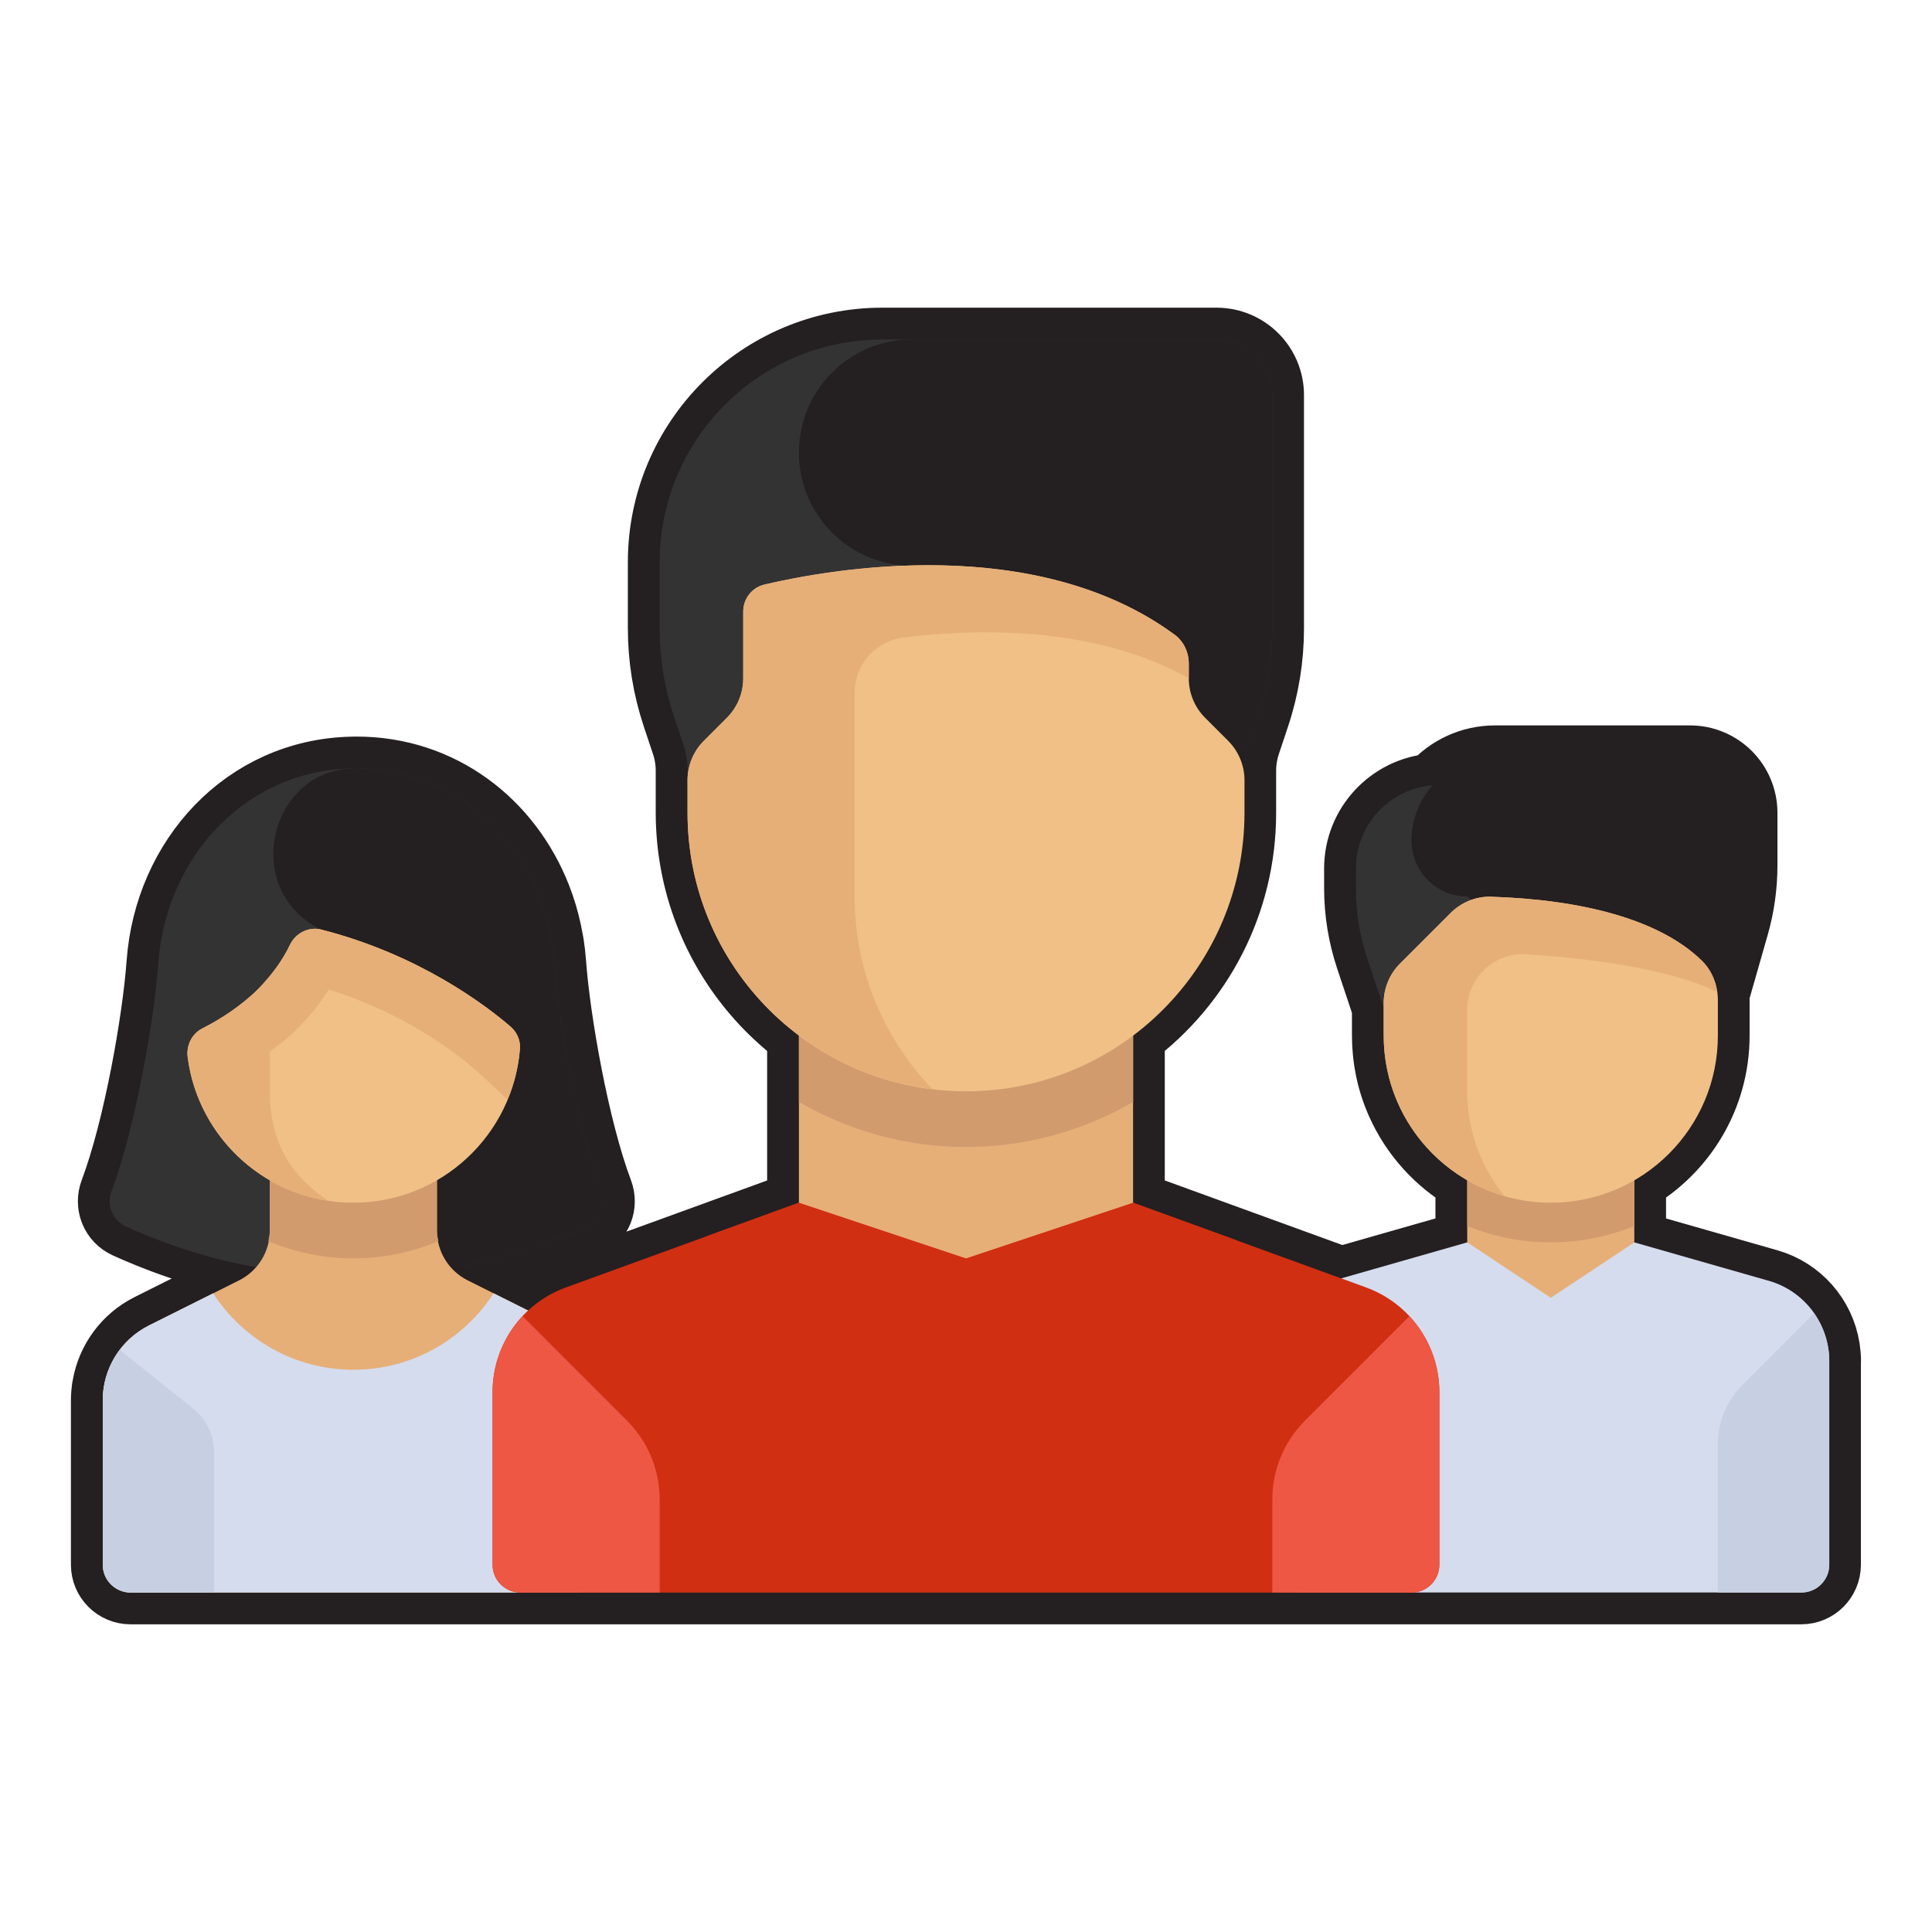 <?xml version="1.0" encoding="UTF-8"?>
<svg xmlns="http://www.w3.org/2000/svg" xmlns:xlink="http://www.w3.org/1999/xlink" viewBox="0 0 700 700">
  <defs>
    <style>
      .cls-1 {
        fill: none;
      }

      .cls-2 {
        clip-path: url(#clippath);
      }

      .cls-3 {
        fill: #ed5743;
      }

      .cls-4 {
        fill: #e6af78;
      }

      .cls-5 {
        fill: #f0c087;
      }

      .cls-6 {
        fill: #c33a23;
      }

      .cls-7 {
        fill: #333;
      }

      .cls-8, .cls-9 {
        fill: #d02f12;
      }

      .cls-10 {
        fill: #c7cfe2;
      }

      .cls-11 {
        fill: #d29b6e;
      }

      .cls-12 {
        fill: #d5dced;
      }

      .cls-13 {
        fill: #241f20;
      }

      .cls-14 {
        isolation: isolate;
      }

      .cls-9 {
        stroke: #241f20;
        stroke-linecap: round;
        stroke-linejoin: round;
        stroke-width: 23px;
      }
    </style>
    <clipPath id="clippath">
      <rect class="cls-1" x="2585.09" y="-855.39" width="1806.32" height="1143.3" rx="35.5" ry="35.5"/>
    </clipPath>
  </defs>
  <g class="cls-14">
    <g id="Layer_1" data-name="Layer 1">
      <g class="cls-2">
        <rect class="cls-6" x="-5110.01" y="-6488.43" width="23143.34" height="9302.95"/>
      </g>
      <path class="cls-9" d="m662.77,493.12c0-.8-.03-1.59-.1-2.37-.06-.72-.15-1.43-.26-2.14,0-.05-.01-.1-.02-.16-1.8-11.5-10.12-21.12-21.58-24.4l-48.67-13.91h0s0-5.94,0-5.94c0,0,0,0,0,0v-16.56c18.09-10.47,30.27-30.01,30.27-52.42v-12.86c0-.66-.03-1.31-.09-1.96l7.08-24.76c2.06-7.21,3.11-14.67,3.1-22.17v-18.96c0-11.14-9.03-20.18-20.18-20.18h-70.62c-9.01,0-17.1,3.94-22.65,10.2-15.56,1.26-27.8,14.27-27.8,30.16v7.08c0,8.68,1.4,17.29,4.14,25.52l5.95,17.84v10.09h0s0,.01,0,.01c0,.96.03,1.91.07,2.86.01.31.04.62.06.94.04.64.09,1.28.15,1.91.03.36.07.72.11,1.08.07.59.14,1.17.22,1.75.05.37.1.73.16,1.1.09.59.2,1.18.31,1.76.06.34.12.68.19,1.01.18.86.38,1.72.59,2.57.09.36.2.72.3,1.09.14.51.28,1.01.43,1.51.14.46.29.91.44,1.36.13.39.26.78.4,1.17.17.49.35.97.54,1.46.12.32.25.64.38.96.21.53.43,1.06.65,1.58.08.19.17.38.26.57,5.22,11.66,14.01,21.36,24.99,27.72v22.51l-45.64,13.04-75.43-27.43v-60.53c24.5-18.41,40.35-47.71,40.35-80.72v-10.09h0s0,0,0,0v-5.18c0-.81.03-1.62.1-2.43.2-2.43.68-4.82,1.45-7.14l3.36-10.08c3.43-10.29,5.18-21.06,5.18-31.9v-84.52c0-11.14-9.03-20.18-20.18-20.18h-121.07c-44.58,0-80.72,36.14-80.72,80.72v23.98c0,10.84,1.75,21.62,5.18,31.9l3.36,10.08c1.03,3.09,1.55,6.32,1.55,9.57v3.45h0v11.82h0s0,0,0,0c0,1.52.04,3.02.11,4.53,0,.14,0,.27.02.41.07,1.43.17,2.85.3,4.27.02.2.03.39.05.59.13,1.39.3,2.76.49,4.13.03.2.06.41.09.61.2,1.37.42,2.74.68,4.09.03.18.07.35.1.53.27,1.39.56,2.77.88,4.14.03.11.05.21.08.32,5.56,23.17,19.1,43.24,37.57,57.11v60.53l-84.41,30.7c-5.19,1.89-9.82,4.78-13.7,8.39l-12.5-6.25s0,0,0,0l-9.39-4.69c-2.27-1.13-4.25-2.67-5.9-4.48,22.01-3.51,40.29-11.08,49.02-15.04,2.48-1.12,4.27-3.07,5.2-5.37.93-2.3,1-4.95.05-7.46-8.62-22.84-15.46-62.12-16.94-82.56-.08-1.14-.19-2.28-.32-3.41,0-.07-.01-.15-.02-.22-.1-.91-.24-1.8-.37-2.7-.04-.29-.07-.59-.12-.88-.06-.38-.14-.75-.21-1.13-.76-4.34-1.83-8.57-3.23-12.63-.15-.42-.31-.84-.46-1.26-.25-.68-.48-1.36-.75-2.02-10.65-27.02-35.32-46.38-66.29-46.38-.02,0-.04,0-.06,0-.08,0-.16,0-.24,0-.51,0-1.01.02-1.51.04-38.71.95-67.19,32.27-69.96,70.58-1.48,20.44-8.32,59.72-16.94,82.56-1.9,5.04.29,10.59,5.25,12.84,8.5,3.85,25.87,11.11,47.11,14.73-1.7,1.95-3.78,3.59-6.17,4.79l-9.39,4.69s0,0,0,0l-12.52,6.26-10.74,5.37c-8.69,4.34-14.64,12.53-16.27,21.9-.02.13-.05.25-.07.38-.03.18-.07.36-.1.55-.06.45-.1.9-.14,1.35-.02.18-.04.35-.06.53-.06.78-.1,1.57-.1,2.37v59.62c0,5.57,4.52,10.09,10.09,10.09h141.23s.02,0,.02,0h433.84s30.27,0,30.27,0c5.57,0,10.09-4.52,10.09-10.09h0v-73.76h0s0-.03,0-.04Z"/>
      <g>
        <path class="cls-7" d="m491.25,314.69v7.08c0,8.68,1.4,17.29,4.14,25.52l16.04,48.11h30.27v-110.98h-20.18c-16.72,0-30.27,13.55-30.27,30.27Z"/>
        <path class="cls-13" d="m629.4,335.65l-17.07,59.76-80.72-70.62c-11.14,0-20.18-9.03-20.18-20.18h0c0-16.72,13.55-30.27,30.27-30.27h70.62c11.14,0,20.18,9.03,20.18,20.18v18.96c0,7.5-1.04,14.96-3.1,22.17Z"/>
        <rect class="cls-4" x="531.6" y="425.68" width="60.54" height="44.65"/>
        <path class="cls-11" d="m531.61,444.2c9.36,3.8,19.56,5.94,30.27,5.94s20.91-2.14,30.27-5.94v-18.53h-60.54v18.53h0Z"/>
        <path class="cls-12" d="m640.82,464.05l-48.67-13.91-30.27,20.08-30.27-20.09-48.67,13.91c-12.99,3.71-21.95,15.59-21.95,29.1v73.76c0,5.57,4.52,10.09,10.09,10.09h181.61c5.57,0,10.09-4.52,10.09-10.09v-73.76c0-13.52-8.96-25.39-21.95-29.1Z"/>
        <path class="cls-5" d="m561.88,435.76h0c-33.43,0-60.54-27.1-60.54-60.54v-11.82c0-5.35,2.13-10.48,5.91-14.27l18.3-18.3c3.87-3.87,9.17-6.1,14.65-5.93,32.25,1.02,60.8,7.93,76.41,23.17,3.82,3.73,5.81,8.95,5.81,14.29v12.86c0,33.43-27.1,60.54-60.54,60.54Z"/>
        <path class="cls-4" d="m531.61,365.9c0-11.64,9.77-20.89,21.39-20.15,20.37,1.3,50.59,4.7,69.13,13.62-.6-4.26-2.43-8.27-5.53-11.3-15.61-15.24-44.15-22.15-76.41-23.17h0s0,0,0,0c-5.47-.17-10.77,2.06-14.65,5.93l-18.29,18.29c-3.78,3.78-5.91,8.92-5.91,14.27v11.82c0,27.61,18.5,50.85,43.76,58.13-8.41-10.38-13.49-23.55-13.49-37.95v-29.49h0Z"/>
        <path class="cls-10" d="m622.41,523.22c0-8.03,3.19-15.73,8.87-21.4l25.97-25.97c3.47,4.96,5.52,10.93,5.52,17.31v73.76c0,5.57-4.52,10.09-10.09,10.09h-30.27v-53.79h0Z"/>
        <path class="cls-7" d="m217.83,431.55c-8.62-22.84-15.46-62.12-16.94-82.56-2.81-38.91-32.13-70.62-71.77-70.62s-68.96,31.72-71.77,70.62c-1.48,20.44-8.32,59.72-16.94,82.56-1.9,5.04.29,10.59,5.25,12.84,9.24,4.19,28.94,12.39,52.69,15.58h61.51c23.65-3.2,43.48-11.41,52.69-15.58,4.96-2.25,7.15-7.8,5.25-12.84Z"/>
        <path class="cls-13" d="m212.58,444.38c4.96-2.25,7.15-7.8,5.25-12.84-8.62-22.84-15.46-62.12-16.94-82.56-2.81-38.91-32.13-70.62-71.77-70.62-.1,0-.2,0-.3,0-30.41.12-41.16,41.6-14.98,57.08,1.57.93,2.58,1.38,2.58,1.38l22.93,123.15h20.52c23.65-3.2,43.48-11.41,52.69-15.58Z"/>
        <path class="cls-4" d="m202.11,480.22l-32.65-16.32c-6.84-3.42-11.16-10.41-11.15-18.05v-30.27s-60.54,0-60.54,0v30.27c0,7.64-4.32,14.63-11.15,18.05l-32.65,16.33c-10.25,5.13-16.73,15.61-16.73,27.07v59.62c0,5.57,4.52,10.09,10.09,10.09h161.43c5.57,0,10.09-4.52,10.09-10.09v-59.62c0-11.46-6.48-21.95-16.73-27.07Z"/>
        <path class="cls-11" d="m128.03,455.94c10.86,0,21.27-2.24,30.81-6.23-.25-1.27-.54-2.54-.54-3.86v-30.27s-60.54,0-60.54,0v30.27c0,1.33-.29,2.6-.54,3.88,9.55,3.97,19.95,6.21,30.81,6.21Z"/>
        <path class="cls-12" d="m202.11,480.22l-23.26-11.63c-10.79,16.65-29.49,27.7-50.81,27.7s-40.03-11.05-50.81-27.7l-23.26,11.63c-10.25,5.13-16.73,15.61-16.73,27.07v59.62c0,5.57,4.52,10.09,10.09,10.09h161.43c5.57,0,10.09-4.52,10.09-10.09v-59.62c0-11.46-6.48-21.95-16.73-27.07Z"/>
        <path class="cls-5" d="m128.03,435.76h0c-30.78,0-56.19-22.97-60.03-52.7-.56-4.31,1.51-8.53,5.39-10.49,4.65-2.34,11.4-6.29,17.86-12.06,7.2-6.42,11.42-13.19,13.8-18.17,2.05-4.28,6.77-6.7,11.38-5.53,35.52,9.06,59.71,27.54,68.48,35.09,2.36,2.03,3.71,5.01,3.47,8.11-2.44,31.19-28.53,55.74-60.35,55.74Z"/>
        <path class="cls-4" d="m184.91,371.9c-8.77-7.55-32.96-26.03-68.48-35.09-4.6-1.17-9.32,1.25-11.38,5.53-1.81,3.77-4.79,8.56-9.22,13.46,0,.01,0,.02,0,.03-1.37,1.56-2.84,3.12-4.58,4.67-6.46,5.77-13.21,9.72-17.86,12.06-3.88,1.96-5.95,6.18-5.39,10.49,3.45,26.7,24.35,47.96,50.86,52.01-12.08-8.22-21.09-19.52-21.09-39.67v-14.39c2.29-1.69,4.6-3.38,6.92-5.45,5.61-5,10.5-10.79,14.43-17.02,27.18,8.48,45.6,22.6,52.58,28.61,1.91,1.68,6.66,6.05,12.21,11.26,2.39-5.75,3.97-11.92,4.48-18.4.24-3.1-1.11-6.09-3.47-8.11Z"/>
        <path class="cls-10" d="m43.38,489.11c-3.89,5.16-6.15,11.49-6.15,18.19v59.62c0,5.57,4.52,10.09,10.09,10.09h30.27v-50.84c0-6.13-2.79-11.93-7.57-15.76l-26.63-21.31Z"/>
        <path class="cls-8" d="m494.95,466.46l-84.42-30.7-60.54,20.18-60.54-20.18-84.42,30.7c-15.95,5.8-26.57,20.96-26.57,37.93v62.54c0,5.57,4.52,10.09,10.09,10.09h322.86c5.57,0,10.09-4.52,10.09-10.09v-62.54c0-16.97-10.62-32.13-26.57-37.93Z"/>
        <path class="cls-3" d="m510.66,476.89c6.81,7.31,10.86,17.05,10.86,27.5v62.54c0,5.57-4.52,10.09-10.09,10.09h-50.45v-33.73c0-10.7,4.25-20.97,11.82-28.54l37.85-37.86Z"/>
        <path class="cls-7" d="m460.98,227.69v-84.52c0-11.14-9.03-20.18-20.18-20.18h-121.07c-44.58,0-80.72,36.14-80.72,80.72v23.98c0,10.84,1.75,21.62,5.18,31.9l3.36,10.08c1.03,3.09,1.55,6.32,1.55,9.57v5.18h201.79v-5.18c0-3.25.52-6.49,1.55-9.57l3.36-10.08c3.43-10.29,5.18-21.06,5.18-31.9Z"/>
        <path class="cls-13" d="m289.46,163.98c0,22.64,18.35,40.99,40.99,40.99h5.68l2.74,79.45h112.03v-5.18c0-3.25.52-6.49,1.55-9.57l3.36-10.08c3.43-10.29,5.18-21.06,5.18-31.9v-84.52c0-11.14-9.03-20.18-20.18-20.18h-110.35c-22.64,0-40.99,18.35-40.99,40.99Z"/>
        <rect class="cls-4" x="289.46" y="365.14" width="121.08" height="90.8"/>
        <path class="cls-11" d="m289.46,399.25c17.82,10.33,38.46,16.33,60.54,16.33s42.71-6,60.54-16.33v-34.12h-121.07v34.12h0Z"/>
        <path class="cls-5" d="m350,395.4h0c-55.72,0-100.89-45.17-100.89-100.89v-11.82c0-5.35,2.13-10.48,5.91-14.27l8.36-8.36c3.78-3.78,5.91-8.92,5.91-14.27v-24.19c0-4.67,3.14-8.73,7.68-9.8,23.86-5.64,98.12-18.99,148.65,18.18,3.28,2.41,5.1,6.38,5.1,10.45v5.36c0,5.35,2.13,10.48,5.91,14.27l8.36,8.36c3.78,3.78,5.91,8.92,5.91,14.27v11.82c0,55.72-45.17,100.89-100.89,100.89Z"/>
        <path class="cls-4" d="m425.62,229.98c-35.54-26.14-82.75-27.27-115.98-23.69-14.01,1.51-25.59,3.84-32.67,5.51-4.55,1.07-7.68,5.13-7.68,9.8v24.18c0,5.35-2.13,10.49-5.91,14.27l-8.36,8.36c-3.79,3.79-5.91,8.92-5.91,14.27v11.82c0,51.59,38.74,94.06,88.7,100.09-17.41-18.13-28.17-42.7-28.17-69.82v-73.75c0-10.22,7.6-18.77,17.75-20.04,24.21-3.04,68.56-4.86,103.32,14.81v-5.36c0-4.07-1.82-8.04-5.09-10.45Z"/>
        <path class="cls-3" d="m189.34,476.89c-6.81,7.31-10.86,17.05-10.86,27.5v62.54c0,5.57,4.52,10.09,10.09,10.09h50.45v-33.73c0-10.7-4.25-20.97-11.82-28.54l-37.85-37.86Z"/>
        <polygon class="cls-8" points="289.46 435.76 350 455.94 410.54 435.76 448.33 449.5 430.71 506.38 272.61 490.5 255.79 448 289.46 435.76"/>
      </g>
    </g>
  </g>
</svg>